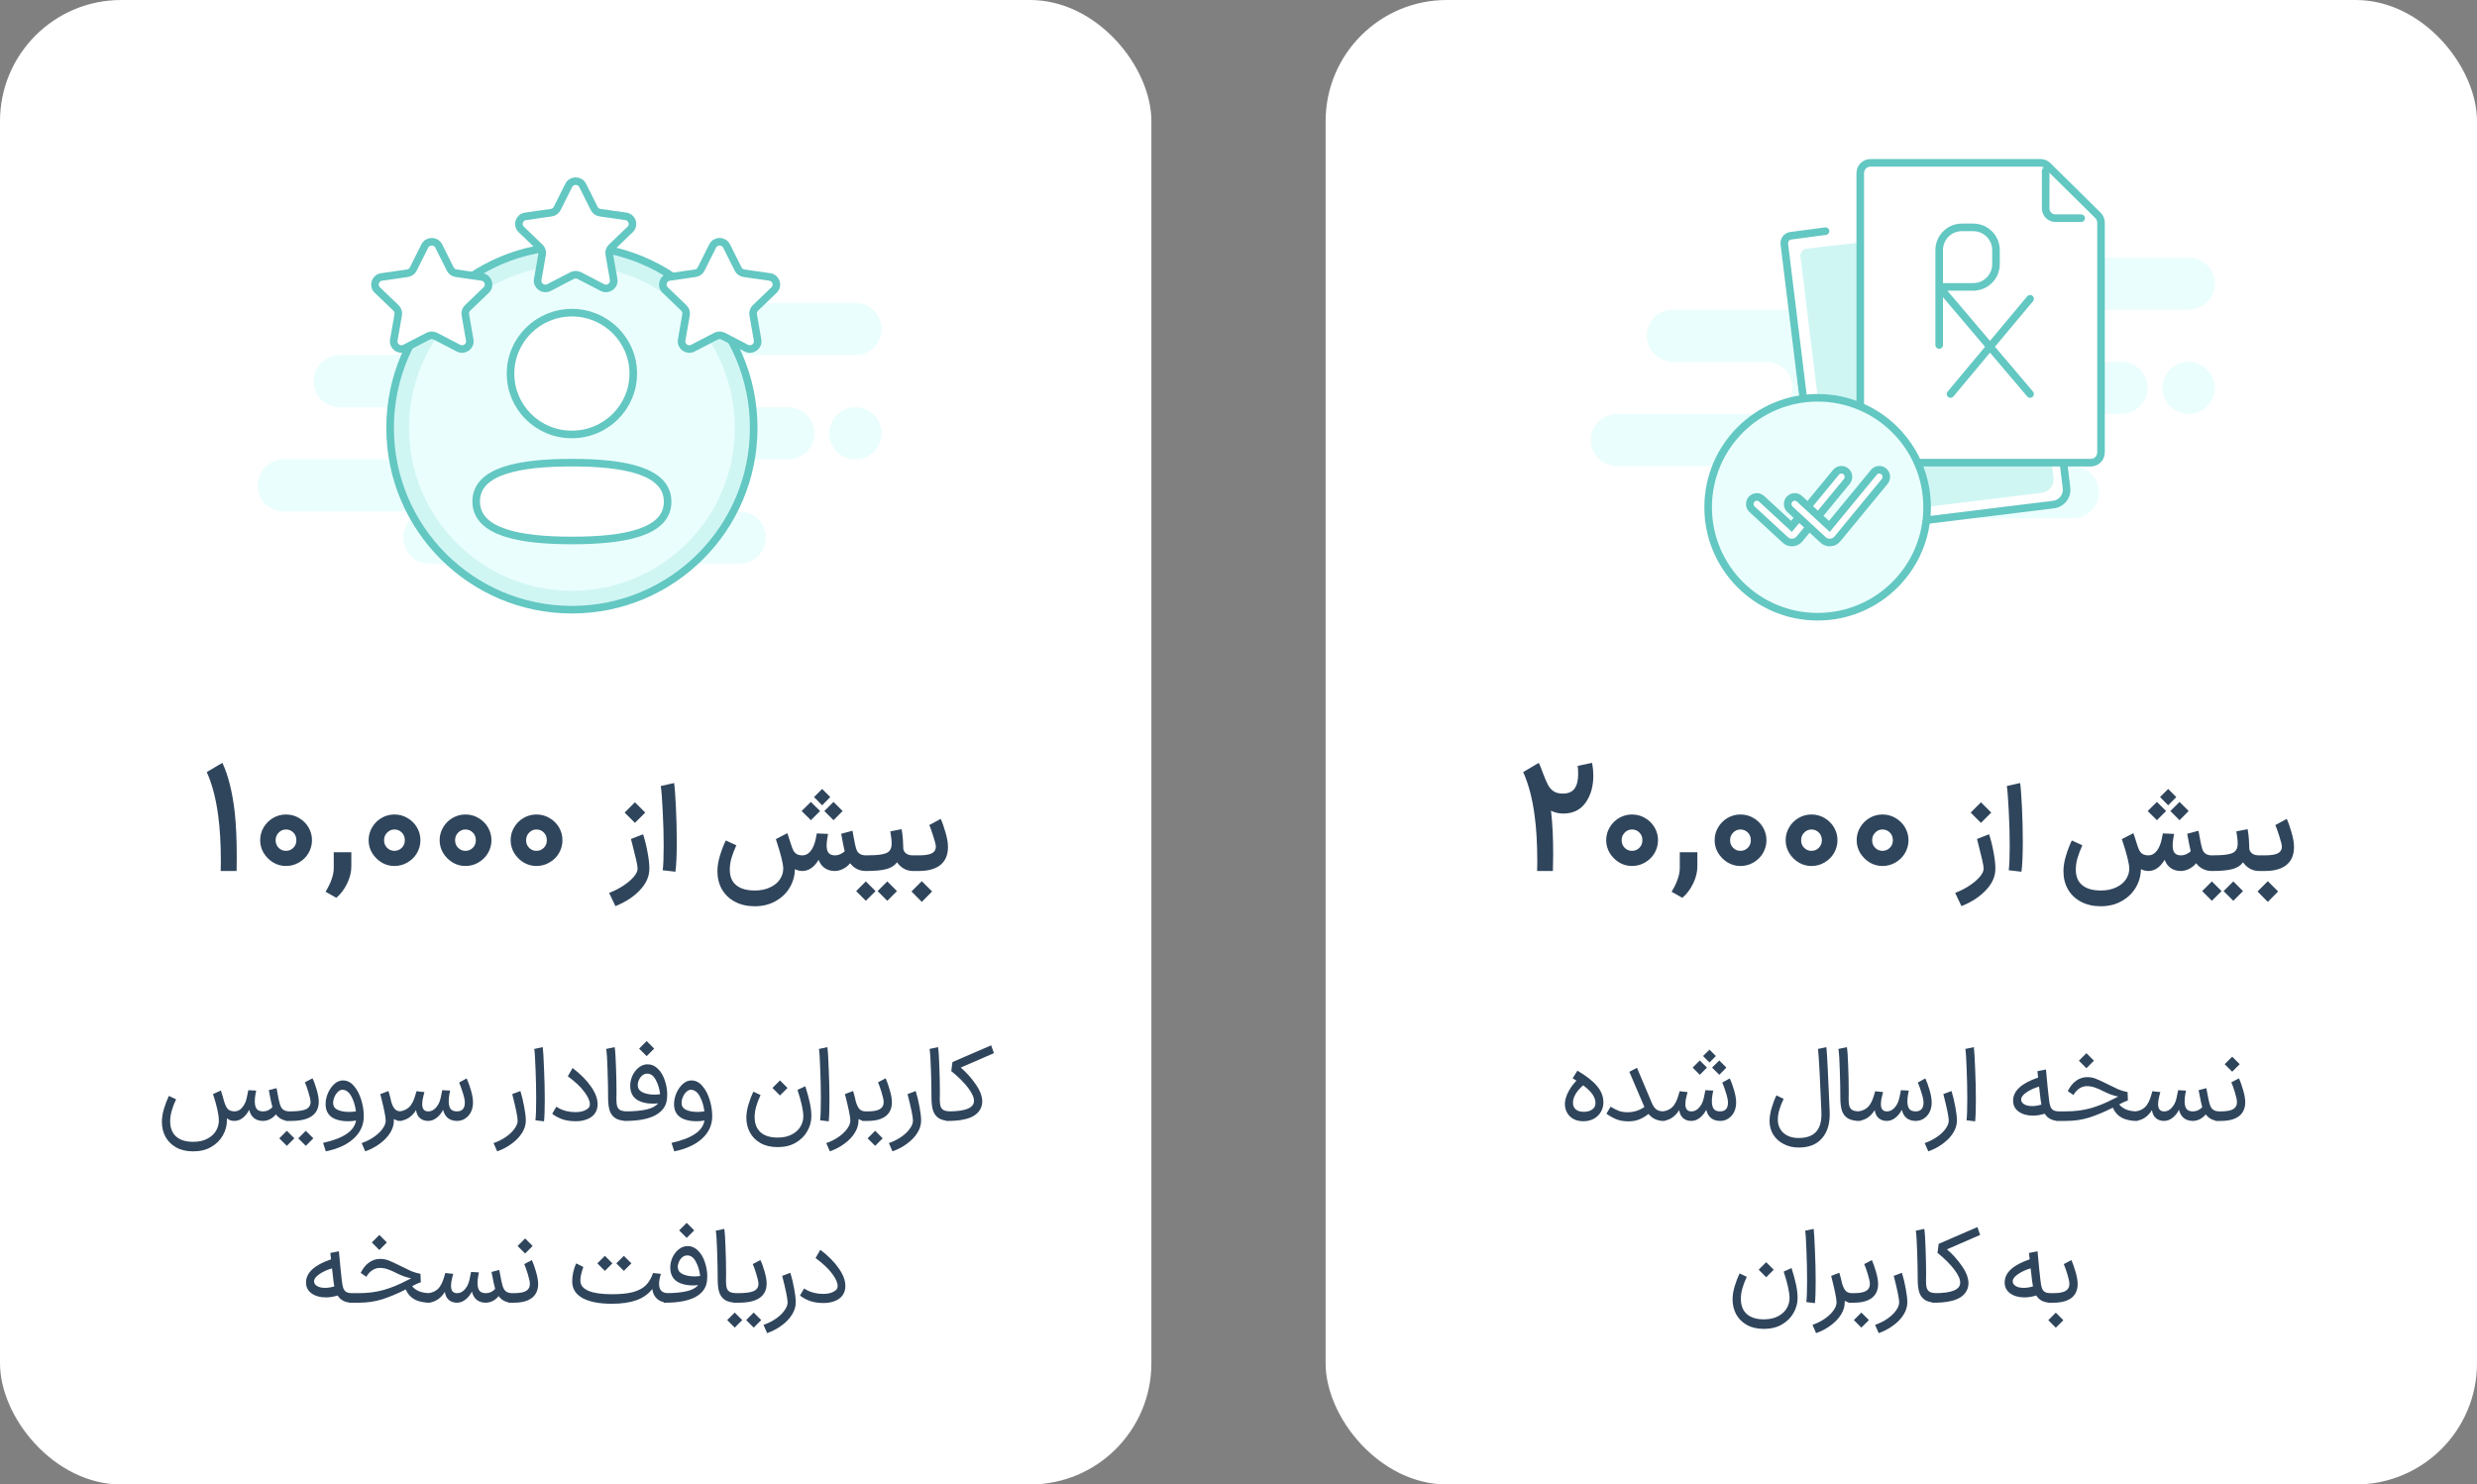 <svg xmlns="http://www.w3.org/2000/svg" width="327" height="196" viewBox="0 0 327 196" fill="none"><rect x="0" y="0" width="327" height="196" fill="#808080" stroke="none"/><rect width="152" height="196" rx="16" fill="white"></rect><path d="M29.135 115C29.149 114.72 29.155 114.293 29.155 113.72C29.155 111.387 29.035 109.353 28.795 107.62C28.502 105.407 28.002 103.513 27.295 101.94L29.355 100.72C30.129 102.347 30.675 104.54 30.995 107.3C31.169 108.953 31.255 110.9 31.255 113.14C31.255 113.98 31.249 114.6 31.235 115H29.135ZM37.746 114.34C37.146 114.34 36.586 114.187 36.066 113.88C35.546 113.56 35.126 113.14 34.806 112.62C34.499 112.1 34.346 111.54 34.346 110.94C34.346 110.327 34.499 109.76 34.806 109.24C35.113 108.72 35.526 108.307 36.046 108C36.579 107.693 37.146 107.54 37.746 107.54C38.373 107.54 38.946 107.693 39.466 108C39.999 108.307 40.419 108.72 40.726 109.24C41.033 109.76 41.186 110.327 41.186 110.94C41.186 111.54 41.033 112.107 40.726 112.64C40.419 113.16 39.999 113.573 39.466 113.88C38.946 114.187 38.373 114.34 37.746 114.34ZM36.386 110.94C36.386 111.34 36.519 111.673 36.786 111.94C37.053 112.207 37.373 112.34 37.746 112.34C38.133 112.34 38.459 112.207 38.726 111.94C38.993 111.673 39.126 111.34 39.126 110.94C39.126 110.527 38.993 110.187 38.726 109.92C38.459 109.653 38.133 109.52 37.746 109.52C37.373 109.52 37.053 109.66 36.786 109.94C36.519 110.207 36.386 110.54 36.386 110.94ZM42.981 117.74C43.354 117.127 43.621 116.573 43.781 116.08C43.954 115.6 44.048 115.133 44.061 114.68V112.52H46.381V114.4C46.381 115.147 46.194 115.9 45.821 116.66C45.448 117.433 44.974 118.06 44.401 118.54L42.981 117.74ZM52.062 114.34C51.462 114.34 50.903 114.187 50.383 113.88C49.862 113.56 49.443 113.14 49.123 112.62C48.816 112.1 48.663 111.54 48.663 110.94C48.663 110.327 48.816 109.76 49.123 109.24C49.429 108.72 49.843 108.307 50.362 108C50.896 107.693 51.462 107.54 52.062 107.54C52.689 107.54 53.263 107.693 53.782 108C54.316 108.307 54.736 108.72 55.042 109.24C55.349 109.76 55.502 110.327 55.502 110.94C55.502 111.54 55.349 112.107 55.042 112.64C54.736 113.16 54.316 113.573 53.782 113.88C53.263 114.187 52.689 114.34 52.062 114.34ZM50.703 110.94C50.703 111.34 50.836 111.673 51.102 111.94C51.369 112.207 51.689 112.34 52.062 112.34C52.449 112.34 52.776 112.207 53.042 111.94C53.309 111.673 53.443 111.34 53.443 110.94C53.443 110.527 53.309 110.187 53.042 109.92C52.776 109.653 52.449 109.52 52.062 109.52C51.689 109.52 51.369 109.66 51.102 109.94C50.836 110.207 50.703 110.54 50.703 110.94ZM61.438 114.34C60.837 114.34 60.278 114.187 59.758 113.88C59.237 113.56 58.818 113.14 58.498 112.62C58.191 112.1 58.038 111.54 58.038 110.94C58.038 110.327 58.191 109.76 58.498 109.24C58.804 108.72 59.218 108.307 59.737 108C60.271 107.693 60.837 107.54 61.438 107.54C62.064 107.54 62.638 107.693 63.157 108C63.691 108.307 64.111 108.72 64.418 109.24C64.724 109.76 64.877 110.327 64.877 110.94C64.877 111.54 64.724 112.107 64.418 112.64C64.111 113.16 63.691 113.573 63.157 113.88C62.638 114.187 62.064 114.34 61.438 114.34ZM60.078 110.94C60.078 111.34 60.211 111.673 60.477 111.94C60.744 112.207 61.064 112.34 61.438 112.34C61.824 112.34 62.151 112.207 62.417 111.94C62.684 111.673 62.818 111.34 62.818 110.94C62.818 110.527 62.684 110.187 62.417 109.92C62.151 109.653 61.824 109.52 61.438 109.52C61.064 109.52 60.744 109.66 60.477 109.94C60.211 110.207 60.078 110.54 60.078 110.94ZM70.812 114.34C70.213 114.34 69.653 114.187 69.132 113.88C68.612 113.56 68.192 113.14 67.873 112.62C67.566 112.1 67.412 111.54 67.412 110.94C67.412 110.327 67.566 109.76 67.873 109.24C68.179 108.72 68.593 108.307 69.112 108C69.646 107.693 70.213 107.54 70.812 107.54C71.439 107.54 72.013 107.693 72.532 108C73.066 108.307 73.486 108.72 73.793 109.24C74.099 109.76 74.252 110.327 74.252 110.94C74.252 111.54 74.099 112.107 73.793 112.64C73.486 113.16 73.066 113.573 72.532 113.88C72.013 114.187 71.439 114.34 70.812 114.34ZM69.453 110.94C69.453 111.34 69.586 111.673 69.853 111.94C70.119 112.207 70.439 112.34 70.812 112.34C71.199 112.34 71.526 112.207 71.793 111.94C72.059 111.673 72.192 111.34 72.192 110.94C72.192 110.527 72.059 110.187 71.793 109.92C71.526 109.653 71.199 109.52 70.812 109.52C70.439 109.52 70.119 109.66 69.853 109.94C69.586 110.207 69.453 110.54 69.453 110.94ZM80.414 117.896C81.107 117.629 81.742 117.304 82.318 116.92C82.894 116.536 83.347 116.147 83.678 115.752C84.009 115.357 84.174 115.005 84.174 114.696C84.174 114.461 84.11 114.072 83.982 113.528C83.854 112.973 83.683 112.28 83.47 111.448C83.385 111.149 83.326 110.925 83.294 110.776L84.894 110.152C85.139 110.899 85.337 111.693 85.486 112.536C85.646 113.368 85.726 114.088 85.726 114.696C85.726 115.709 85.31 116.653 84.478 117.528C83.657 118.403 82.579 119.107 81.246 119.64L80.414 117.896ZM83.374 106.376L83.822 105.928L84.734 106.84L85.182 107.288C84.734 107.747 84.281 108.2 83.822 108.648L82.462 107.288L83.374 106.376ZM87.487 114.904C87.573 114.264 87.615 113.181 87.615 111.656C87.615 110.195 87.573 108.664 87.487 107.064C87.412 105.464 87.327 104.371 87.231 103.784L88.991 103.384C89.076 103.96 89.156 105.027 89.231 106.584C89.306 108.131 89.343 109.645 89.343 111.128C89.343 112.888 89.284 114.211 89.167 115.096L87.487 114.904ZM114.311 115C113.447 115 112.753 114.659 112.231 113.976C111.975 114.285 111.671 114.531 111.319 114.712C110.977 114.893 110.615 114.989 110.231 115H110.199H110.183H110.151C109.649 114.989 109.217 114.856 108.855 114.6C108.503 114.344 108.241 113.987 108.071 113.528C107.473 114.509 106.753 115 105.911 115H105.895H105.847C105.516 114.979 105.212 114.899 104.935 114.76C104.924 115.624 104.7 116.429 104.263 117.176C103.825 117.923 103.207 118.52 102.407 118.968C101.607 119.427 100.684 119.656 99.639 119.656C98.647 119.656 97.777 119.459 97.031 119.064C96.284 118.669 95.708 118.12 95.303 117.416C94.908 116.723 94.711 115.928 94.711 115.032C94.711 114.381 94.823 113.693 95.047 112.968C95.271 112.232 95.527 111.565 95.815 110.968L97.207 111.608C96.929 112.216 96.716 112.776 96.567 113.288C96.417 113.789 96.343 114.296 96.343 114.808C96.343 115.725 96.625 116.413 97.191 116.872C97.756 117.341 98.572 117.576 99.639 117.576C100.428 117.576 101.105 117.437 101.671 117.16C102.247 116.893 102.679 116.536 102.967 116.088C103.255 115.651 103.399 115.187 103.399 114.696C103.399 114.045 103.073 112.744 102.423 110.792L103.943 110.008C104.081 110.392 104.231 110.851 104.391 111.384C104.508 111.768 104.62 112.067 104.727 112.28C104.844 112.493 104.999 112.659 105.191 112.776C105.383 112.883 105.639 112.936 105.959 112.936C106.481 112.925 106.919 112.605 107.271 111.976C107.463 111.603 107.601 111.203 107.687 110.776C107.772 110.339 107.82 110.093 107.831 110.04L109.319 110.104C109.308 110.179 109.271 110.392 109.207 110.744C109.153 111.085 109.127 111.389 109.127 111.656C109.127 112.509 109.484 112.936 110.199 112.936C110.455 112.936 110.7 112.883 110.935 112.776C111.18 112.669 111.372 112.536 111.511 112.376C111.425 112.077 111.271 111.315 111.047 110.088L112.535 109.688C112.663 110.381 112.764 110.915 112.839 111.288C112.913 111.651 112.983 111.928 113.047 112.12C113.228 112.664 113.649 112.936 114.311 112.936H114.391L114.503 113.96L114.391 115H114.311ZM107.047 105.88L108.263 107.08L107.847 107.496C107.847 107.496 107.58 107.763 107.047 108.296C106.855 108.083 106.652 107.88 106.439 107.688L105.831 107.08L107.047 105.88ZM108.183 104.52L108.535 104.168L109.607 105.24C109.361 105.475 109.004 105.837 108.535 106.328L107.463 105.24L108.183 104.52ZM110.039 105.88L111.239 107.08L110.039 108.296L109.623 107.88C109.623 107.88 109.356 107.613 108.823 107.08L110.039 105.88ZM114.225 112.936H114.353C115.185 112.936 115.83 112.899 116.289 112.824C116.747 112.749 117.073 112.637 117.265 112.488C117.467 112.328 117.601 112.115 117.665 111.848C117.697 111.699 117.713 111.539 117.713 111.368C117.713 111.101 117.686 110.792 117.633 110.44C117.579 110.077 117.547 109.853 117.537 109.768L119.025 109.48C119.11 109.939 119.169 110.419 119.201 110.92C119.233 111.411 119.249 111.8 119.249 112.088C119.291 112.333 119.419 112.536 119.633 112.696C119.846 112.856 120.145 112.936 120.529 112.936H120.625L120.737 113.96L120.625 115H120.529C120.091 115 119.691 114.899 119.329 114.696C118.966 114.483 118.662 114.2 118.417 113.848C118.129 114.264 117.67 114.563 117.041 114.744C116.422 114.915 115.526 115 114.353 115H114.225V112.936ZM113.025 117.656C113.025 117.656 113.307 117.373 113.873 116.808L114.305 116.376L114.737 116.808C115.302 117.373 115.585 117.656 115.585 117.656L114.305 118.936L113.025 117.656ZM115.857 117.656C115.857 117.656 116.139 117.373 116.705 116.808L117.137 116.376L117.569 116.808C118.134 117.373 118.417 117.656 118.417 117.656L117.137 118.936L115.857 117.656ZM120.459 112.936H121.307C122.096 112.936 122.667 112.845 123.019 112.664C123.371 112.472 123.547 112.184 123.547 111.8C123.547 111.555 123.43 111.08 123.195 110.376C122.971 109.672 122.8 109.192 122.683 108.936L124.187 108.12C124.39 108.547 124.598 109.133 124.811 109.88C125.035 110.627 125.147 111.277 125.147 111.832C125.147 112.867 124.816 113.656 124.155 114.2C123.494 114.733 122.544 115 121.307 115H120.459V112.936ZM121.691 116.344L122.603 117.256L123.051 117.704L121.691 119.08L120.331 117.704L121.691 116.344Z" fill="#2F455C"></path><path d="M38.214 148C37.85 148 37.514 147.93 37.206 147.79C36.898 147.641 36.637 147.421 36.422 147.132C36.217 147.393 35.965 147.603 35.666 147.762C35.377 147.911 35.069 147.991 34.742 148H34.686C34.21 147.991 33.818 147.86 33.51 147.608C33.211 147.356 33.006 146.997 32.894 146.53C32.679 146.969 32.399 147.323 32.054 147.594C31.709 147.865 31.335 148 30.934 148H30.906C30.551 148 30.234 147.883 29.954 147.65V147.958C29.954 148.63 29.777 149.279 29.422 149.904C29.077 150.529 28.568 151.038 27.896 151.43C27.224 151.822 26.426 152.018 25.502 152.018C24.615 152.018 23.859 151.841 23.234 151.486C22.618 151.131 22.151 150.66 21.834 150.072C21.526 149.484 21.372 148.84 21.372 148.14C21.372 147.58 21.465 146.992 21.652 146.376C21.839 145.76 22.053 145.2 22.296 144.696L23.248 145.144C22.725 146.245 22.464 147.207 22.464 148.028C22.464 148.915 22.725 149.591 23.248 150.058C23.771 150.525 24.522 150.758 25.502 150.758C26.258 150.758 26.888 150.618 27.392 150.338C27.905 150.067 28.283 149.717 28.526 149.288C28.769 148.868 28.89 148.425 28.89 147.958C28.89 147.183 28.633 146.017 28.12 144.458L29.156 143.982C29.287 144.365 29.417 144.799 29.548 145.284C29.688 145.788 29.851 146.157 30.038 146.39C30.234 146.614 30.542 146.731 30.962 146.74C31.242 146.731 31.489 146.647 31.704 146.488C31.919 146.32 32.115 146.077 32.292 145.76C32.413 145.536 32.507 145.27 32.572 144.962C32.647 144.654 32.717 144.313 32.782 143.94L33.818 143.996C33.809 144.033 33.776 144.206 33.72 144.514C33.664 144.822 33.636 145.121 33.636 145.41C33.636 145.858 33.72 146.194 33.888 146.418C34.065 146.633 34.341 146.74 34.714 146.74C34.966 146.74 35.204 146.689 35.428 146.586C35.652 146.474 35.829 146.334 35.96 146.166C35.867 145.877 35.708 145.135 35.484 143.94L36.506 143.674C36.711 144.831 36.87 145.569 36.982 145.886C37.075 146.175 37.22 146.39 37.416 146.53C37.621 146.67 37.887 146.74 38.214 146.74H38.284L38.354 147.37L38.284 148H38.214ZM37.712 146.74H38.272C39.271 146.74 39.975 146.647 40.386 146.46C40.797 146.264 41.002 145.947 41.002 145.508C40.993 145.219 40.895 144.78 40.708 144.192C40.531 143.595 40.377 143.165 40.246 142.904L41.254 142.372C41.441 142.736 41.623 143.231 41.8 143.856C41.987 144.472 42.08 145.009 42.08 145.466C42.08 146.297 41.777 146.927 41.17 147.356C40.563 147.785 39.649 148 38.426 148H37.712V146.74ZM37.866 149.302L38.86 150.296L37.866 151.29L36.872 150.296L37.866 149.302ZM40.372 149.302L41.366 150.296L40.372 151.29L39.378 150.296L40.372 149.302ZM42.649 150.898C44.002 150.599 45.034 150.207 45.743 149.722C46.462 149.246 46.882 148.653 47.003 147.944C46.704 148.009 46.345 148.042 45.925 148.042C45.318 148.042 44.768 147.949 44.273 147.762C43.778 147.566 43.424 147.258 43.209 146.838C43.06 146.539 42.985 146.189 42.985 145.788C42.985 145.303 43.088 144.817 43.293 144.332C43.508 143.847 43.788 143.445 44.133 143.128C44.488 142.811 44.866 142.652 45.267 142.652C45.818 142.652 46.303 142.895 46.723 143.38C47.143 143.865 47.465 144.477 47.689 145.214C47.913 145.942 48.025 146.661 48.025 147.37C48.025 148.527 47.582 149.512 46.695 150.324C45.818 151.136 44.59 151.701 43.013 152.018L42.649 150.898ZM44.105 146.138C44.245 146.362 44.492 146.53 44.847 146.642C45.211 146.754 45.626 146.81 46.093 146.81C46.364 146.81 46.662 146.787 46.989 146.74C46.896 145.984 46.695 145.326 46.387 144.766C46.088 144.206 45.706 143.912 45.239 143.884C45.034 143.875 44.833 143.959 44.637 144.136C44.441 144.313 44.282 144.542 44.161 144.822C44.04 145.102 43.979 145.368 43.979 145.62C43.979 145.825 44.021 145.998 44.105 146.138ZM52.937 148C52.582 148 52.269 147.916 51.999 147.748V147.958C51.999 148.509 51.835 149.045 51.509 149.568C51.182 150.1 50.729 150.576 50.151 150.996C49.581 151.425 48.937 151.766 48.219 152.018L47.743 150.926C48.34 150.721 48.881 150.45 49.367 150.114C49.852 149.778 50.23 149.419 50.501 149.036C50.781 148.653 50.921 148.294 50.921 147.958C50.921 147.482 50.683 146.315 50.207 144.458L51.285 144.052C51.434 144.537 51.555 145.009 51.649 145.466C51.789 145.933 51.957 146.264 52.153 146.46C52.349 146.647 52.61 146.74 52.937 146.74H53.035L53.105 147.37L53.035 148H52.937ZM60.287 148C59.811 147.991 59.419 147.86 59.111 147.608C58.813 147.356 58.607 146.997 58.495 146.53C58.281 146.959 58.001 147.309 57.655 147.58C57.319 147.851 56.951 147.991 56.549 148H56.507C56.078 148 55.719 147.874 55.429 147.622C55.149 147.361 54.981 147.011 54.925 146.572C54.636 147.039 54.291 147.393 53.889 147.636C53.488 147.879 53.045 148 52.559 148H52.503L52.433 147.37L52.503 146.74H52.573C52.919 146.74 53.245 146.661 53.553 146.502C53.861 146.343 54.099 146.133 54.267 145.872C54.445 145.62 54.58 145.354 54.673 145.074C54.776 144.794 54.879 144.463 54.981 144.08L56.031 144.192C56.013 144.248 55.975 144.388 55.919 144.612C55.863 144.836 55.817 145.046 55.779 145.242C55.751 145.438 55.737 145.615 55.737 145.774C55.737 146.418 55.999 146.74 56.521 146.74H56.549C57.072 146.74 57.52 146.413 57.893 145.76C58.015 145.536 58.108 145.27 58.173 144.962C58.248 144.654 58.318 144.313 58.383 143.94L59.419 143.996C59.41 144.033 59.377 144.206 59.321 144.514C59.265 144.822 59.237 145.121 59.237 145.41C59.237 145.858 59.321 146.194 59.489 146.418C59.667 146.633 59.942 146.74 60.315 146.74C61.015 146.74 61.365 146.353 61.365 145.578C61.365 145.261 61.272 144.817 61.085 144.248C60.908 143.669 60.749 143.231 60.609 142.932L61.603 142.386C61.79 142.778 61.977 143.291 62.163 143.926C62.35 144.551 62.443 145.102 62.443 145.578C62.443 146.026 62.355 146.437 62.177 146.81C62 147.174 61.748 147.463 61.421 147.678C61.104 147.893 60.745 148 60.343 148H60.315H60.287ZM65.159 150.926C65.756 150.721 66.297 150.45 66.782 150.114C67.268 149.778 67.646 149.419 67.916 149.036C68.197 148.653 68.337 148.294 68.337 147.958C68.337 147.482 68.099 146.315 67.623 144.458L68.701 144.052C68.906 144.715 69.074 145.415 69.204 146.152C69.344 146.889 69.415 147.491 69.415 147.958C69.415 148.509 69.251 149.045 68.924 149.568C68.598 150.1 68.145 150.576 67.567 150.996C66.997 151.425 66.353 151.766 65.635 152.018L65.159 150.926ZM70.685 147.916C70.75 147.356 70.783 146.409 70.783 145.074C70.783 143.805 70.755 142.493 70.699 141.14C70.652 139.777 70.596 138.895 70.531 138.494L71.651 138.256C71.707 138.685 71.763 139.623 71.819 141.07C71.884 142.507 71.917 143.875 71.917 145.172C71.917 146.479 71.884 147.44 71.819 148.056L70.685 147.916ZM76.037 148.042C75.299 148.042 74.669 147.944 74.147 147.748C73.624 147.543 73.209 147.309 72.901 147.048L73.447 146.124C73.484 146.143 73.619 146.222 73.853 146.362C74.095 146.493 74.399 146.605 74.763 146.698C75.136 146.791 75.528 146.838 75.939 146.838C76.443 146.838 76.853 146.768 77.171 146.628C77.497 146.479 77.707 146.315 77.801 146.138C77.847 146.026 77.871 145.909 77.871 145.788C77.871 145.349 77.628 144.808 77.143 144.164C76.667 143.511 75.939 142.825 74.959 142.106L75.589 141.014C76.625 141.798 77.432 142.61 78.011 143.45C78.599 144.281 78.893 145.06 78.893 145.788C78.893 146.124 78.832 146.427 78.711 146.698C78.524 147.127 78.188 147.459 77.703 147.692C77.217 147.925 76.662 148.042 76.037 148.042ZM82.855 148C82.192 148 81.674 147.893 81.301 147.678C80.928 147.454 80.662 147.123 80.503 146.684C80.354 146.245 80.279 145.667 80.279 144.948C80.279 143.884 80.256 142.68 80.209 141.336C80.172 139.983 80.111 139.035 80.027 138.494L81.147 138.256C81.222 138.732 81.278 139.567 81.315 140.762C81.362 141.947 81.385 143.025 81.385 143.996V144.584L81.371 145.074C81.371 145.513 81.408 145.849 81.483 146.082C81.558 146.306 81.698 146.474 81.903 146.586C82.118 146.689 82.435 146.74 82.855 146.74H82.925L82.995 147.37L82.925 148H82.855ZM82.357 146.74H82.525C83.701 146.74 84.644 146.656 85.353 146.488C86.072 146.32 86.581 146.049 86.879 145.676C86.646 145.704 86.413 145.718 86.179 145.718C85.554 145.718 84.999 145.62 84.513 145.424C84.028 145.228 83.678 144.929 83.463 144.528C83.286 144.183 83.197 143.795 83.197 143.366C83.197 142.909 83.295 142.461 83.491 142.022C83.697 141.583 83.977 141.224 84.331 140.944C84.686 140.664 85.073 140.524 85.493 140.524C86.007 140.524 86.459 140.72 86.851 141.112C87.253 141.504 87.556 142.013 87.761 142.638C87.976 143.254 88.083 143.884 88.083 144.528C88.083 144.649 88.074 144.822 88.055 145.046C87.971 145.998 87.463 146.731 86.529 147.244C85.596 147.748 84.261 148 82.525 148H82.357V146.74ZM84.317 143.786C84.457 144.019 84.719 144.201 85.101 144.332C85.484 144.463 85.918 144.528 86.403 144.528C86.683 144.528 86.931 144.509 87.145 144.472C87.061 143.753 86.87 143.123 86.571 142.582C86.282 142.031 85.904 141.756 85.437 141.756C85.213 141.756 85.003 141.831 84.807 141.98C84.621 142.129 84.471 142.325 84.359 142.568C84.247 142.801 84.191 143.035 84.191 143.268C84.191 143.455 84.233 143.627 84.317 143.786ZM85.367 137.458L86.361 138.452L85.367 139.446L84.373 138.452L85.367 137.458ZM88.648 150.898C90.002 150.599 91.033 150.207 91.742 149.722C92.461 149.246 92.881 148.653 93.002 147.944C92.704 148.009 92.344 148.042 91.924 148.042C91.318 148.042 90.767 147.949 90.272 147.762C89.778 147.566 89.423 147.258 89.208 146.838C89.059 146.539 88.984 146.189 88.984 145.788C88.984 145.303 89.087 144.817 89.292 144.332C89.507 143.847 89.787 143.445 90.132 143.128C90.487 142.811 90.865 142.652 91.266 142.652C91.817 142.652 92.302 142.895 92.722 143.38C93.142 143.865 93.464 144.477 93.688 145.214C93.912 145.942 94.024 146.661 94.024 147.37C94.024 148.527 93.581 149.512 92.694 150.324C91.817 151.136 90.59 151.701 89.012 152.018L88.648 150.898ZM90.104 146.138C90.244 146.362 90.492 146.53 90.846 146.642C91.21 146.754 91.626 146.81 92.092 146.81C92.363 146.81 92.662 146.787 92.988 146.74C92.895 145.984 92.694 145.326 92.386 144.766C92.088 144.206 91.705 143.912 91.238 143.884C91.033 143.875 90.832 143.959 90.636 144.136C90.44 144.313 90.282 144.542 90.16 144.822C90.039 145.102 89.978 145.368 89.978 145.62C89.978 145.825 90.02 145.998 90.104 146.138ZM100.407 144.584C99.884 145.685 99.623 146.647 99.623 147.468C99.623 148.355 99.884 149.031 100.407 149.498C100.93 149.965 101.681 150.198 102.661 150.198C103.417 150.198 104.047 150.058 104.551 149.778C105.064 149.507 105.442 149.157 105.685 148.728C105.928 148.308 106.049 147.865 106.049 147.398C106.049 146.623 105.792 145.457 105.279 143.898L106.315 143.422C106.586 144.281 106.786 145.023 106.917 145.648C107.048 146.264 107.113 146.847 107.113 147.398C107.113 148.07 106.936 148.719 106.581 149.344C106.236 149.969 105.727 150.478 105.055 150.87C104.383 151.262 103.585 151.458 102.661 151.458C101.774 151.458 101.018 151.281 100.393 150.926C99.777 150.571 99.31 150.1 98.993 149.512C98.685 148.924 98.531 148.28 98.531 147.58C98.531 147.02 98.624 146.432 98.811 145.816C98.998 145.2 99.212 144.64 99.455 144.136L100.407 144.584ZM102.969 142.652L103.963 143.646L102.969 144.64L101.975 143.646L102.969 142.652ZM108.268 147.916C108.334 147.356 108.366 146.409 108.366 145.074C108.366 143.805 108.338 142.493 108.282 141.14C108.236 139.777 108.18 138.895 108.114 138.494L109.234 138.256C109.29 138.685 109.346 139.623 109.402 141.07C109.468 142.507 109.5 143.875 109.5 145.172C109.5 146.479 109.468 147.44 109.402 148.056L108.268 147.916ZM114.274 148C113.919 148 113.606 147.916 113.336 147.748V147.958C113.336 148.509 113.172 149.045 112.846 149.568C112.519 150.1 112.066 150.576 111.488 150.996C110.918 151.425 110.274 151.766 109.556 152.018L109.08 150.926C109.677 150.721 110.218 150.45 110.704 150.114C111.189 149.778 111.567 149.419 111.838 149.036C112.118 148.653 112.258 148.294 112.258 147.958C112.258 147.482 112.02 146.315 111.544 144.458L112.622 144.052C112.771 144.537 112.892 145.009 112.986 145.466C113.126 145.933 113.294 146.264 113.49 146.46C113.686 146.647 113.947 146.74 114.274 146.74H114.372L114.442 147.37L114.372 148H114.274ZM113.812 146.74H114.54C115.287 146.74 115.824 146.642 116.15 146.446C116.486 146.25 116.654 145.947 116.654 145.536C116.654 145.247 116.561 144.803 116.374 144.206C116.188 143.609 116.034 143.175 115.912 142.904L116.92 142.372C117.098 142.764 117.28 143.282 117.466 143.926C117.653 144.561 117.746 145.102 117.746 145.55C117.737 146.353 117.457 146.964 116.906 147.384C116.356 147.795 115.567 148 114.54 148H113.812V146.74ZM115.534 149.302L116.528 150.296L115.534 151.29L114.54 150.296L115.534 149.302ZM117.345 150.926C117.942 150.721 118.484 150.45 118.969 150.114C119.454 149.778 119.832 149.419 120.103 149.036C120.383 148.653 120.523 148.294 120.523 147.958C120.523 147.482 120.285 146.315 119.809 144.458L120.887 144.052C121.092 144.715 121.26 145.415 121.391 146.152C121.531 146.889 121.601 147.491 121.601 147.958C121.601 148.509 121.438 149.045 121.111 149.568C120.784 150.1 120.332 150.576 119.753 150.996C119.184 151.425 118.54 151.766 117.821 152.018L117.345 150.926ZM125.546 148C124.883 148 124.365 147.893 123.992 147.678C123.618 147.454 123.352 147.123 123.194 146.684C123.044 146.245 122.97 145.667 122.97 144.948C122.97 143.884 122.946 142.68 122.9 141.336C122.862 139.983 122.802 139.035 122.718 138.494L123.838 138.256C123.912 138.732 123.968 139.567 124.006 140.762C124.052 141.947 124.076 143.025 124.076 143.996V144.584L124.062 145.074C124.062 145.513 124.099 145.849 124.174 146.082C124.248 146.306 124.388 146.474 124.594 146.586C124.808 146.689 125.126 146.74 125.546 146.74H125.616L125.686 147.37L125.616 148H125.546ZM124.884 146.74H125.234C127.465 146.74 128.58 146.278 128.58 145.354C128.58 144.878 128.314 144.295 127.782 143.604C127.26 142.913 126.527 142.185 125.584 141.42L125.738 140.23L130.848 138.018L131.212 139.054L126.83 140.958C127.577 141.593 128.235 142.325 128.804 143.156C129.383 143.977 129.672 144.743 129.672 145.452C129.672 145.695 129.63 145.928 129.546 146.152C129.322 146.777 128.842 147.244 128.104 147.552C127.367 147.851 126.41 148 125.234 148H124.884V146.74ZM46.49 172C45.603 172 44.964 171.683 44.572 171.048C44.03 171.216 43.512 171.3 43.018 171.3C42.252 171.3 41.622 171.123 41.128 170.768C40.642 170.413 40.4 169.933 40.4 169.326C40.4 168.038 41.501 167.021 43.704 166.274C43.676 166.087 43.643 165.807 43.606 165.434L44.74 165.21C44.908 167.077 45.034 168.337 45.118 168.99C45.164 169.466 45.23 169.825 45.314 170.068C45.407 170.311 45.542 170.483 45.72 170.586C45.897 170.689 46.154 170.74 46.49 170.74H46.686L46.756 171.37L46.686 172H46.49ZM41.464 169.102C41.436 169.373 41.552 169.597 41.814 169.774C42.084 169.951 42.448 170.04 42.906 170.04C43.307 170.04 43.718 169.975 44.138 169.844C44.1 169.695 44.063 169.466 44.026 169.158L43.83 167.464C43.176 167.66 42.626 167.912 42.178 168.22C41.73 168.528 41.492 168.822 41.464 169.102ZM56.701 172C55.889 171.991 55.222 171.841 54.699 171.552C54.186 171.263 53.808 170.829 53.565 170.25C52.455 170.81 51.419 171.244 50.457 171.552C49.505 171.851 48.478 172 47.377 172H46.089V170.74H47.377C48.544 170.74 49.631 170.6 50.639 170.32C51.657 170.031 52.674 169.615 53.691 169.074C53.887 168.962 54.083 168.864 54.279 168.78C53.7 168.677 53.075 168.458 52.403 168.122C51.955 167.889 51.554 167.711 51.199 167.59C50.844 167.469 50.495 167.408 50.149 167.408C49.757 167.408 49.403 167.525 49.085 167.758C48.768 167.991 48.53 168.267 48.371 168.584L47.615 168.066C47.914 167.459 48.282 167.002 48.721 166.694C49.16 166.377 49.65 166.218 50.191 166.218C50.583 166.218 50.947 166.283 51.283 166.414C51.629 166.545 52.137 166.778 52.809 167.114C53.434 167.431 53.925 167.669 54.279 167.828C54.643 167.977 55.054 168.099 55.511 168.192L55.553 169.298C55.301 169.373 54.919 169.545 54.405 169.816C54.62 170.096 54.923 170.32 55.315 170.488C55.707 170.647 56.169 170.731 56.701 170.74H56.841L56.911 171.37L56.841 172H56.701ZM50.079 163.054L51.073 164.048L50.079 165.042L49.085 164.048L50.079 163.054ZM67.619 172C67.255 172 66.919 171.93 66.611 171.79C66.303 171.641 66.041 171.421 65.827 171.132C65.621 171.393 65.37 171.603 65.071 171.762C64.781 171.911 64.474 171.991 64.147 172H64.119H64.091C63.615 171.991 63.223 171.86 62.915 171.608C62.616 171.356 62.411 170.997 62.299 170.53C62.084 170.959 61.804 171.309 61.459 171.58C61.123 171.851 60.754 171.991 60.353 172H60.311C59.882 172 59.522 171.874 59.233 171.622C58.953 171.361 58.785 171.011 58.729 170.572C58.44 171.039 58.094 171.393 57.693 171.636C57.291 171.879 56.848 172 56.363 172H56.307L56.237 171.37L56.307 170.74H56.377C56.722 170.74 57.049 170.661 57.357 170.502C57.665 170.343 57.903 170.133 58.071 169.872C58.248 169.62 58.383 169.354 58.477 169.074C58.58 168.794 58.682 168.463 58.785 168.08L59.835 168.192C59.816 168.248 59.779 168.388 59.723 168.612C59.667 168.836 59.62 169.046 59.583 169.242C59.555 169.438 59.541 169.615 59.541 169.774C59.541 170.418 59.802 170.74 60.325 170.74H60.353C60.876 170.74 61.324 170.413 61.697 169.76C61.818 169.536 61.911 169.27 61.977 168.962C62.051 168.654 62.121 168.313 62.187 167.94L63.223 167.996C63.214 168.033 63.181 168.206 63.125 168.514C63.069 168.822 63.041 169.121 63.041 169.41C63.041 169.858 63.125 170.194 63.293 170.418C63.47 170.633 63.745 170.74 64.119 170.74C64.371 170.74 64.609 170.689 64.833 170.586C65.057 170.474 65.234 170.334 65.365 170.166C65.272 169.877 65.113 169.135 64.889 167.94L65.911 167.674C66.116 168.831 66.275 169.569 66.387 169.886C66.48 170.175 66.625 170.39 66.821 170.53C67.026 170.67 67.292 170.74 67.619 170.74H67.689L67.759 171.37L67.689 172H67.619ZM67.111 170.74H67.839C68.585 170.74 69.122 170.642 69.449 170.446C69.785 170.25 69.953 169.947 69.953 169.536C69.953 169.247 69.859 168.803 69.673 168.206C69.486 167.609 69.332 167.175 69.211 166.904L70.219 166.372C70.396 166.764 70.578 167.282 70.765 167.926C70.951 168.561 71.045 169.102 71.045 169.55C71.035 170.353 70.755 170.964 70.205 171.384C69.654 171.795 68.865 172 67.839 172H67.111V170.74ZM69.323 163.516L70.317 164.51L69.323 165.504L68.329 164.51L69.323 163.516ZM80.777 172.14C79.181 172.14 77.931 171.911 77.025 171.454C76.129 170.997 75.639 170.339 75.555 169.48C75.546 169.405 75.541 169.298 75.541 169.158C75.541 168.766 75.588 168.36 75.681 167.94C75.784 167.511 75.91 167.133 76.059 166.806L77.011 167.282C76.75 168.01 76.619 168.584 76.619 169.004C76.619 169.135 76.624 169.233 76.633 169.298C76.708 169.802 77.091 170.194 77.781 170.474C78.481 170.745 79.489 170.88 80.805 170.88C81.935 170.88 82.854 170.787 83.563 170.6C84.282 170.404 84.847 170.105 85.257 169.704C85.668 169.293 85.985 168.752 86.209 168.08L87.245 168.192C87.087 168.715 87.007 169.153 87.007 169.508C87.007 170.329 87.409 170.74 88.211 170.74L88.281 171.37L88.211 172C87.642 172 87.166 171.841 86.783 171.524C86.401 171.197 86.177 170.754 86.111 170.194C85.579 170.875 84.875 171.37 83.997 171.678C83.12 171.986 82.047 172.14 80.777 172.14ZM79.853 165.812L80.847 166.806L79.853 167.8L78.859 166.806L79.853 165.812ZM82.359 165.812L83.353 166.806L82.359 167.8L81.365 166.806L82.359 165.812ZM87.644 170.74H87.811C88.987 170.74 89.93 170.656 90.639 170.488C91.358 170.32 91.867 170.049 92.165 169.676C91.932 169.704 91.699 169.718 91.466 169.718C90.84 169.718 90.285 169.62 89.799 169.424C89.314 169.228 88.964 168.929 88.749 168.528C88.572 168.183 88.484 167.795 88.484 167.366C88.484 166.909 88.582 166.461 88.778 166.022C88.983 165.583 89.263 165.224 89.618 164.944C89.972 164.664 90.359 164.524 90.779 164.524C91.293 164.524 91.746 164.72 92.138 165.112C92.539 165.504 92.842 166.013 93.047 166.638C93.262 167.254 93.37 167.884 93.37 168.528C93.37 168.649 93.36 168.822 93.341 169.046C93.257 169.998 92.749 170.731 91.816 171.244C90.882 171.748 89.547 172 87.811 172H87.644V170.74ZM89.603 167.786C89.743 168.019 90.005 168.201 90.388 168.332C90.77 168.463 91.204 168.528 91.689 168.528C91.969 168.528 92.217 168.509 92.431 168.472C92.347 167.753 92.156 167.123 91.858 166.582C91.568 166.031 91.19 165.756 90.724 165.756C90.499 165.756 90.29 165.831 90.094 165.98C89.907 166.129 89.757 166.325 89.645 166.568C89.534 166.801 89.478 167.035 89.478 167.268C89.478 167.455 89.519 167.627 89.603 167.786ZM90.653 161.458L91.647 162.452L90.653 163.446L89.659 162.452L90.653 161.458ZM97.323 172C96.66 172 96.142 171.893 95.769 171.678C95.395 171.454 95.129 171.123 94.971 170.684C94.821 170.245 94.746 169.667 94.746 168.948C94.746 167.884 94.723 166.68 94.677 165.336C94.639 163.983 94.579 163.035 94.495 162.494L95.615 162.256C95.689 162.732 95.745 163.567 95.782 164.762C95.829 165.947 95.853 167.025 95.853 167.996V168.584L95.838 169.074C95.838 169.513 95.876 169.849 95.951 170.082C96.025 170.306 96.165 170.474 96.371 170.586C96.585 170.689 96.903 170.74 97.323 170.74H97.392L97.463 171.37L97.392 172H97.323ZM96.839 170.74H97.399C98.398 170.74 99.102 170.647 99.513 170.46C99.924 170.264 100.129 169.947 100.129 169.508C100.12 169.219 100.022 168.78 99.835 168.192C99.658 167.595 99.504 167.165 99.373 166.904L100.381 166.372C100.568 166.736 100.75 167.231 100.927 167.856C101.114 168.472 101.207 169.009 101.207 169.466C101.207 170.297 100.904 170.927 100.297 171.356C99.69 171.785 98.776 172 97.553 172H96.839V170.74ZM96.993 173.302L97.987 174.296L96.993 175.29L95.999 174.296L96.993 173.302ZM99.499 173.302L100.493 174.296L99.499 175.29L98.505 174.296L99.499 173.302ZM100.796 174.926C101.393 174.721 101.934 174.45 102.42 174.114C102.905 173.778 103.283 173.419 103.554 173.036C103.834 172.653 103.974 172.294 103.974 171.958C103.974 171.482 103.736 170.315 103.26 168.458L104.338 168.052C104.543 168.715 104.711 169.415 104.842 170.152C104.982 170.889 105.052 171.491 105.052 171.958C105.052 172.509 104.888 173.045 104.562 173.568C104.235 174.1 103.782 174.576 103.204 174.996C102.634 175.425 101.99 175.766 101.272 176.018L100.796 174.926ZM108.744 172.042C108.007 172.042 107.377 171.944 106.854 171.748C106.331 171.543 105.916 171.309 105.608 171.048L106.154 170.124C106.191 170.143 106.327 170.222 106.56 170.362C106.803 170.493 107.106 170.605 107.47 170.698C107.843 170.791 108.235 170.838 108.646 170.838C109.15 170.838 109.561 170.768 109.878 170.628C110.205 170.479 110.415 170.315 110.508 170.138C110.555 170.026 110.578 169.909 110.578 169.788C110.578 169.349 110.335 168.808 109.85 168.164C109.374 167.511 108.646 166.825 107.666 166.106L108.296 165.014C109.332 165.798 110.139 166.61 110.718 167.45C111.306 168.281 111.6 169.06 111.6 169.788C111.6 170.124 111.539 170.427 111.418 170.698C111.231 171.127 110.895 171.459 110.41 171.692C109.925 171.925 109.369 172.042 108.744 172.042Z" fill="#2F455C"></path><path fill-rule="evenodd" clip-rule="evenodd" d="M112.933 40C114.841 40 116.387 41.541 116.387 43.442C116.387 45.344 114.841 46.885 112.933 46.885H93.2C95.107 46.885 96.653 48.426 96.653 50.327C96.653 52.228 95.107 53.77 93.2 53.77H104.053C105.961 53.77 107.507 55.311 107.507 57.212C107.507 59.113 105.961 60.654 104.053 60.654H99.034C96.629 60.654 94.68 62.196 94.68 64.097C94.68 65.364 95.667 66.512 97.64 67.539C99.547 67.539 101.093 69.081 101.093 70.982C101.093 72.883 99.547 74.424 97.64 74.424H56.693C54.786 74.424 53.24 72.883 53.24 70.982C53.24 69.081 54.786 67.539 56.693 67.539H37.453C35.546 67.539 34 65.998 34 64.097C34 62.196 35.546 60.654 37.453 60.654H57.187C59.094 60.654 60.64 59.113 60.64 57.212C60.64 55.311 59.094 53.77 57.187 53.77H44.853C42.946 53.77 41.4 52.228 41.4 50.327C41.4 48.426 42.946 46.885 44.853 46.885H64.587C62.679 46.885 61.133 45.344 61.133 43.442C61.133 41.541 62.679 40 64.587 40H112.933ZM112.933 53.77C114.841 53.77 116.387 55.311 116.387 57.212C116.387 59.113 114.841 60.654 112.933 60.654C111.026 60.654 109.48 59.113 109.48 57.212C109.48 55.311 111.026 53.77 112.933 53.77Z" fill="#EAFEFD"></path><circle cx="75.5" cy="56.5" r="24" fill="#D0F6F4" stroke="#63C7C2"></circle><circle cx="75.5" cy="56.5" r="21.5" fill="#EAFEFD"></circle><path fill-rule="evenodd" clip-rule="evenodd" d="M75.501 61.086C68.684 61.086 62.863 62.108 62.863 66.205C62.863 70.301 68.647 71.361 75.501 71.361C82.317 71.361 88.137 70.336 88.137 66.242C88.137 62.147 82.354 61.086 75.501 61.086Z" fill="white" stroke="#63C7C2" stroke-linecap="round" stroke-linejoin="round"></path><path fill-rule="evenodd" clip-rule="evenodd" d="M75.501 57.363C79.974 57.363 83.6 53.763 83.6 49.323C83.6 44.883 79.974 41.285 75.501 41.285C71.028 41.285 67.4 44.883 67.4 49.323C67.385 53.748 70.987 57.348 75.444 57.363H75.501Z" fill="white" stroke="#63C7C2" stroke-linecap="round" stroke-linejoin="round"></path><path fill-rule="evenodd" clip-rule="evenodd" d="M95.92 32.481L97.443 35.523C97.592 35.822 97.88 36.029 98.215 36.077L101.621 36.567C102.463 36.689 102.798 37.709 102.189 38.293L99.725 40.66C99.483 40.893 99.373 41.228 99.43 41.556L100.011 44.898C100.155 45.725 99.275 46.356 98.522 45.965L95.478 44.386C95.179 44.231 94.822 44.231 94.522 44.386L91.478 45.965C90.725 46.356 89.845 45.725 89.989 44.898L90.57 41.556C90.627 41.228 90.517 40.893 90.275 40.66L87.811 38.293C87.202 37.709 87.537 36.689 88.379 36.567L91.785 36.077C92.12 36.029 92.409 35.822 92.558 35.523L94.08 32.481C94.456 31.729 95.544 31.729 95.92 32.481Z" fill="white" stroke="#63C7C2" stroke-linecap="round" stroke-linejoin="round"></path><path fill-rule="evenodd" clip-rule="evenodd" d="M76.92 24.481L78.443 27.523C78.592 27.822 78.88 28.029 79.215 28.077L82.621 28.567C83.463 28.689 83.798 29.709 83.189 30.293L80.725 32.66C80.483 32.893 80.373 33.228 80.43 33.556L81.011 36.898C81.155 37.725 80.275 38.356 79.522 37.965L76.478 36.386C76.179 36.231 75.822 36.231 75.522 36.386L72.478 37.965C71.725 38.356 70.845 37.725 70.989 36.898L71.57 33.556C71.627 33.228 71.517 32.893 71.275 32.66L68.811 30.293C68.202 29.709 68.537 28.689 69.379 28.567L72.785 28.077C73.12 28.029 73.409 27.822 73.558 27.523L75.08 24.481C75.456 23.729 76.544 23.729 76.92 24.481Z" fill="white" stroke="#63C7C2" stroke-linecap="round" stroke-linejoin="round"></path><path fill-rule="evenodd" clip-rule="evenodd" d="M57.92 32.481L59.443 35.523C59.592 35.822 59.88 36.029 60.215 36.077L63.621 36.567C64.463 36.689 64.798 37.709 64.189 38.293L61.725 40.66C61.483 40.893 61.373 41.228 61.43 41.556L62.011 44.898C62.155 45.725 61.275 46.356 60.523 45.965L57.478 44.386C57.179 44.231 56.822 44.231 56.522 44.386L53.477 45.965C52.725 46.356 51.845 45.725 51.989 44.898L52.57 41.556C52.627 41.228 52.517 40.893 52.275 40.66L49.811 38.293C49.202 37.709 49.537 36.689 50.379 36.567L53.785 36.077C54.12 36.029 54.409 35.822 54.558 35.523L56.08 32.481C56.456 31.729 57.544 31.729 57.92 32.481Z" fill="white" stroke="#63C7C2" stroke-linecap="round" stroke-linejoin="round"></path><rect x="175" width="152" height="196" rx="16" fill="white"></rect><path d="M203.723 102.16C203.963 102.8 204.176 103.293 204.363 103.64C204.549 103.987 204.796 104.267 205.103 104.48C205.409 104.68 205.816 104.78 206.323 104.78C207.029 104.78 207.543 104.56 207.863 104.12C208.183 103.68 208.343 103.033 208.343 102.18C208.343 101.847 208.323 101.493 208.283 101.12L210.183 100.72C210.289 101.32 210.342 101.88 210.342 102.4C210.342 103.827 210.003 105.02 209.323 105.98C208.643 106.927 207.669 107.407 206.403 107.42C205.803 107.42 205.249 107.293 204.743 107.04C204.769 107.147 204.783 107.233 204.783 107.3C204.956 108.86 205.043 110.7 205.043 112.82C205.043 113.34 205.029 114.067 205.003 115H202.923C202.936 114.72 202.943 114.293 202.943 113.72C202.943 111.387 202.823 109.353 202.583 107.62C202.289 105.407 201.789 103.513 201.083 101.94L203.143 100.72C203.289 101.013 203.483 101.493 203.723 102.16ZM215.441 114.34C214.841 114.34 214.281 114.187 213.761 113.88C213.241 113.56 212.821 113.14 212.501 112.62C212.195 112.1 212.041 111.54 212.041 110.94C212.041 110.327 212.195 109.76 212.501 109.24C212.808 108.72 213.221 108.307 213.741 108C214.275 107.693 214.841 107.54 215.441 107.54C216.068 107.54 216.641 107.693 217.161 108C217.695 108.307 218.115 108.72 218.421 109.24C218.728 109.76 218.881 110.327 218.881 110.94C218.881 111.54 218.728 112.107 218.421 112.64C218.115 113.16 217.695 113.573 217.161 113.88C216.641 114.187 216.068 114.34 215.441 114.34ZM214.081 110.94C214.081 111.34 214.215 111.673 214.481 111.94C214.748 112.207 215.068 112.34 215.441 112.34C215.828 112.34 216.155 112.207 216.421 111.94C216.688 111.673 216.821 111.34 216.821 110.94C216.821 110.527 216.688 110.187 216.421 109.92C216.155 109.653 215.828 109.52 215.441 109.52C215.068 109.52 214.748 109.66 214.481 109.94C214.215 110.207 214.081 110.54 214.081 110.94ZM220.676 117.74C221.05 117.127 221.316 116.573 221.476 116.08C221.65 115.6 221.743 115.133 221.756 114.68V112.52H224.076V114.4C224.076 115.147 223.89 115.9 223.516 116.66C223.143 117.433 222.67 118.06 222.096 118.54L220.676 117.74ZM229.758 114.34C229.158 114.34 228.598 114.187 228.078 113.88C227.558 113.56 227.138 113.14 226.818 112.62C226.511 112.1 226.358 111.54 226.358 110.94C226.358 110.327 226.511 109.76 226.818 109.24C227.124 108.72 227.538 108.307 228.058 108C228.591 107.693 229.158 107.54 229.758 107.54C230.384 107.54 230.958 107.693 231.478 108C232.011 108.307 232.431 108.72 232.738 109.24C233.044 109.76 233.198 110.327 233.198 110.94C233.198 111.54 233.044 112.107 232.738 112.64C232.431 113.16 232.011 113.573 231.478 113.88C230.958 114.187 230.384 114.34 229.758 114.34ZM228.398 110.94C228.398 111.34 228.531 111.673 228.798 111.94C229.064 112.207 229.384 112.34 229.758 112.34C230.144 112.34 230.471 112.207 230.738 111.94C231.004 111.673 231.138 111.34 231.138 110.94C231.138 110.527 231.004 110.187 230.738 109.92C230.471 109.653 230.144 109.52 229.758 109.52C229.384 109.52 229.064 109.66 228.798 109.94C228.531 110.207 228.398 110.54 228.398 110.94ZM239.133 114.34C238.533 114.34 237.973 114.187 237.453 113.88C236.933 113.56 236.513 113.14 236.193 112.62C235.886 112.1 235.733 111.54 235.733 110.94C235.733 110.327 235.886 109.76 236.193 109.24C236.499 108.72 236.913 108.307 237.433 108C237.966 107.693 238.533 107.54 239.133 107.54C239.759 107.54 240.333 107.693 240.853 108C241.386 108.307 241.806 108.72 242.113 109.24C242.419 109.76 242.573 110.327 242.573 110.94C242.573 111.54 242.419 112.107 242.113 112.64C241.806 113.16 241.386 113.573 240.853 113.88C240.333 114.187 239.759 114.34 239.133 114.34ZM237.773 110.94C237.773 111.34 237.906 111.673 238.173 111.94C238.439 112.207 238.759 112.34 239.133 112.34C239.519 112.34 239.846 112.207 240.113 111.94C240.379 111.673 240.513 111.34 240.513 110.94C240.513 110.527 240.379 110.187 240.113 109.92C239.846 109.653 239.519 109.52 239.133 109.52C238.759 109.52 238.439 109.66 238.173 109.94C237.906 110.207 237.773 110.54 237.773 110.94ZM248.508 114.34C247.908 114.34 247.348 114.187 246.828 113.88C246.308 113.56 245.888 113.14 245.568 112.62C245.261 112.1 245.108 111.54 245.108 110.94C245.108 110.327 245.261 109.76 245.568 109.24C245.874 108.72 246.288 108.307 246.808 108C247.341 107.693 247.908 107.54 248.508 107.54C249.134 107.54 249.708 107.693 250.228 108C250.761 108.307 251.181 108.72 251.488 109.24C251.794 109.76 251.948 110.327 251.948 110.94C251.948 111.54 251.794 112.107 251.488 112.64C251.181 113.16 250.761 113.573 250.228 113.88C249.708 114.187 249.134 114.34 248.508 114.34ZM247.148 110.94C247.148 111.34 247.281 111.673 247.548 111.94C247.814 112.207 248.134 112.34 248.508 112.34C248.894 112.34 249.221 112.207 249.488 111.94C249.754 111.673 249.888 111.34 249.888 110.94C249.888 110.527 249.754 110.187 249.488 109.92C249.221 109.653 248.894 109.52 248.508 109.52C248.134 109.52 247.814 109.66 247.548 109.94C247.281 110.207 247.148 110.54 247.148 110.94ZM258.109 117.896C258.803 117.629 259.437 117.304 260.013 116.92C260.589 116.536 261.043 116.147 261.373 115.752C261.704 115.357 261.869 115.005 261.869 114.696C261.869 114.461 261.805 114.072 261.677 113.528C261.549 112.973 261.379 112.28 261.165 111.448C261.08 111.149 261.021 110.925 260.989 110.776L262.589 110.152C262.835 110.899 263.032 111.693 263.181 112.536C263.341 113.368 263.421 114.088 263.421 114.696C263.421 115.709 263.005 116.653 262.173 117.528C261.352 118.403 260.275 119.107 258.941 119.64L258.109 117.896ZM261.069 106.376L261.517 105.928L262.429 106.84L262.877 107.288C262.429 107.747 261.976 108.2 261.517 108.648L260.157 107.288L261.069 106.376ZM265.183 114.904C265.268 114.264 265.311 113.181 265.311 111.656C265.311 110.195 265.268 108.664 265.183 107.064C265.108 105.464 265.023 104.371 264.927 103.784L266.687 103.384C266.772 103.96 266.852 105.027 266.927 106.584C267.001 108.131 267.039 109.645 267.039 111.128C267.039 112.888 266.98 114.211 266.863 115.096L265.183 114.904ZM292.006 115C291.142 115 290.449 114.659 289.926 113.976C289.67 114.285 289.366 114.531 289.014 114.712C288.673 114.893 288.31 114.989 287.926 115H287.894H287.878H287.846C287.345 114.989 286.913 114.856 286.55 114.6C286.198 114.344 285.937 113.987 285.766 113.528C285.169 114.509 284.449 115 283.606 115H283.59H283.542C283.211 114.979 282.907 114.899 282.63 114.76C282.619 115.624 282.395 116.429 281.958 117.176C281.521 117.923 280.902 118.52 280.102 118.968C279.302 119.427 278.379 119.656 277.334 119.656C276.342 119.656 275.473 119.459 274.726 119.064C273.979 118.669 273.403 118.12 272.998 117.416C272.603 116.723 272.406 115.928 272.406 115.032C272.406 114.381 272.518 113.693 272.742 112.968C272.966 112.232 273.222 111.565 273.51 110.968L274.902 111.608C274.625 112.216 274.411 112.776 274.262 113.288C274.113 113.789 274.038 114.296 274.038 114.808C274.038 115.725 274.321 116.413 274.886 116.872C275.451 117.341 276.267 117.576 277.334 117.576C278.123 117.576 278.801 117.437 279.366 117.16C279.942 116.893 280.374 116.536 280.662 116.088C280.95 115.651 281.094 115.187 281.094 114.696C281.094 114.045 280.769 112.744 280.118 110.792L281.638 110.008C281.777 110.392 281.926 110.851 282.086 111.384C282.203 111.768 282.315 112.067 282.422 112.28C282.539 112.493 282.694 112.659 282.886 112.776C283.078 112.883 283.334 112.936 283.654 112.936C284.177 112.925 284.614 112.605 284.966 111.976C285.158 111.603 285.297 111.203 285.382 110.776C285.467 110.339 285.515 110.093 285.526 110.04L287.014 110.104C287.003 110.179 286.966 110.392 286.902 110.744C286.849 111.085 286.822 111.389 286.822 111.656C286.822 112.509 287.179 112.936 287.894 112.936C288.15 112.936 288.395 112.883 288.63 112.776C288.875 112.669 289.067 112.536 289.206 112.376C289.121 112.077 288.966 111.315 288.742 110.088L290.23 109.688C290.358 110.381 290.459 110.915 290.534 111.288C290.609 111.651 290.678 111.928 290.742 112.12C290.923 112.664 291.345 112.936 292.006 112.936H292.086L292.198 113.96L292.086 115H292.006ZM284.742 105.88L285.958 107.08L285.542 107.496C285.542 107.496 285.275 107.763 284.742 108.296C284.55 108.083 284.347 107.88 284.134 107.688L283.526 107.08L284.742 105.88ZM285.878 104.52L286.23 104.168L287.302 105.24C287.057 105.475 286.699 105.837 286.23 106.328L285.158 105.24L285.878 104.52ZM287.734 105.88L288.934 107.08L287.734 108.296L287.318 107.88C287.318 107.88 287.051 107.613 286.518 107.08L287.734 105.88ZM291.92 112.936H292.048C292.88 112.936 293.525 112.899 293.984 112.824C294.443 112.749 294.768 112.637 294.96 112.488C295.163 112.328 295.296 112.115 295.36 111.848C295.392 111.699 295.408 111.539 295.408 111.368C295.408 111.101 295.381 110.792 295.328 110.44C295.275 110.077 295.243 109.853 295.232 109.768L296.72 109.48C296.805 109.939 296.864 110.419 296.896 110.92C296.928 111.411 296.944 111.8 296.944 112.088C296.987 112.333 297.115 112.536 297.328 112.696C297.541 112.856 297.84 112.936 298.224 112.936H298.32L298.432 113.96L298.32 115H298.224C297.787 115 297.387 114.899 297.024 114.696C296.661 114.483 296.357 114.2 296.112 113.848C295.824 114.264 295.365 114.563 294.736 114.744C294.117 114.915 293.221 115 292.048 115H291.92V112.936ZM290.72 117.656C290.72 117.656 291.003 117.373 291.568 116.808L292 116.376L292.432 116.808C292.997 117.373 293.28 117.656 293.28 117.656L292 118.936L290.72 117.656ZM293.552 117.656C293.552 117.656 293.835 117.373 294.4 116.808L294.832 116.376L295.264 116.808C295.829 117.373 296.112 117.656 296.112 117.656L294.832 118.936L293.552 117.656ZM298.154 112.936H299.002C299.792 112.936 300.362 112.845 300.714 112.664C301.066 112.472 301.242 112.184 301.242 111.8C301.242 111.555 301.125 111.08 300.89 110.376C300.666 109.672 300.496 109.192 300.378 108.936L301.882 108.12C302.085 108.547 302.293 109.133 302.506 109.88C302.73 110.627 302.842 111.277 302.842 111.832C302.842 112.867 302.512 113.656 301.85 114.2C301.189 114.733 300.24 115 299.002 115H298.154V112.936ZM299.386 116.344L300.298 117.256L300.746 117.704L299.386 119.08L298.026 117.704L299.386 116.344Z" fill="#2F455C"></path><path d="M209.04 148.042C208.536 148.042 208.097 147.944 207.724 147.748C207.36 147.543 207.08 147.267 206.884 146.922C206.688 146.577 206.59 146.194 206.59 145.774C206.59 145.559 206.618 145.34 206.674 145.116C206.889 144.285 207.369 143.473 208.116 142.68L207.612 142.372L208.242 141.364C209.409 142.045 210.272 142.722 210.832 143.394C211.392 144.066 211.672 144.78 211.672 145.536C211.672 146.021 211.555 146.455 211.322 146.838C211.089 147.221 210.771 147.519 210.37 147.734C209.969 147.939 209.525 148.042 209.04 148.042ZM207.654 145.606C207.654 145.97 207.775 146.259 208.018 146.474C208.261 146.689 208.615 146.796 209.082 146.796C209.521 146.796 209.885 146.698 210.174 146.502C210.463 146.306 210.613 146.045 210.622 145.718C210.641 145.307 210.519 144.911 210.258 144.528C209.997 144.136 209.577 143.725 208.998 143.296C208.102 144.089 207.654 144.859 207.654 145.606ZM219.633 148C218.793 148 218.125 147.692 217.631 147.076C217.285 147.356 216.898 147.589 216.469 147.776C216.049 147.963 215.549 148.056 214.971 148.056C214.336 148.056 213.79 147.958 213.333 147.762C212.875 147.566 212.455 147.328 212.073 147.048L212.619 146.124C212.983 146.339 213.333 146.516 213.669 146.656C214.005 146.787 214.406 146.852 214.873 146.852C215.666 146.852 216.403 146.623 217.085 146.166L217.057 146.096L215.097 141.518L216.105 140.986L218.023 145.522C218.209 145.979 218.419 146.297 218.653 146.474C218.895 146.651 219.222 146.74 219.633 146.74H219.787L219.857 147.37L219.787 148H219.633ZM227.041 148C226.565 147.991 226.173 147.86 225.865 147.608C225.567 147.356 225.361 146.997 225.249 146.53C225.035 146.959 224.755 147.309 224.409 147.58C224.073 147.851 223.705 147.991 223.303 148H223.261C222.832 148 222.473 147.874 222.183 147.622C221.903 147.361 221.735 147.011 221.679 146.572C221.39 147.039 221.045 147.393 220.643 147.636C220.242 147.879 219.799 148 219.313 148H219.257L219.187 147.37L219.257 146.74H219.327C219.673 146.74 219.999 146.661 220.307 146.502C220.615 146.343 220.853 146.133 221.021 145.872C221.199 145.62 221.334 145.354 221.427 145.074C221.53 144.794 221.633 144.463 221.735 144.08L222.785 144.192C222.767 144.248 222.729 144.388 222.673 144.612C222.617 144.836 222.571 145.046 222.533 145.242C222.505 145.438 222.491 145.615 222.491 145.774C222.491 146.418 222.753 146.74 223.275 146.74H223.303C223.826 146.74 224.274 146.413 224.647 145.76C224.769 145.536 224.862 145.27 224.927 144.962C225.002 144.654 225.072 144.313 225.137 143.94L226.173 143.996C226.164 144.033 226.131 144.206 226.075 144.514C226.019 144.822 225.991 145.121 225.991 145.41C225.991 145.858 226.075 146.194 226.243 146.418C226.421 146.633 226.696 146.74 227.069 146.74C227.769 146.74 228.119 146.353 228.119 145.578C228.119 145.261 228.026 144.817 227.839 144.248C227.662 143.669 227.503 143.231 227.363 142.932L228.357 142.386C228.544 142.778 228.731 143.291 228.917 143.926C229.104 144.551 229.197 145.102 229.197 145.578C229.197 146.026 229.109 146.437 228.931 146.81C228.754 147.174 228.502 147.463 228.175 147.678C227.858 147.893 227.499 148 227.097 148H227.069H227.041ZM224.395 140.02L225.347 140.958L224.395 141.91L223.457 140.958L224.395 140.02ZM225.683 138.592L226.523 139.432L225.683 140.286L224.829 139.432L225.683 138.592ZM226.971 140.02L227.909 140.958L226.971 141.91L226.019 140.958L226.971 140.02ZM237.457 151.514C236.739 151.514 236.085 151.365 235.497 151.066C234.919 150.777 234.457 150.366 234.111 149.834C233.775 149.302 233.607 148.686 233.607 147.986C233.607 147.491 233.696 146.936 233.873 146.32C234.051 145.704 234.265 145.139 234.517 144.626L235.469 145.088C234.956 146.133 234.699 147.043 234.699 147.818C234.699 148.546 234.947 149.134 235.441 149.582C235.945 150.03 236.617 150.254 237.457 150.254C238.512 150.254 239.287 149.969 239.781 149.4C240.276 148.831 240.5 147.977 240.453 146.838C240.285 142.61 240.136 139.829 240.005 138.494L241.111 138.256C241.205 139.208 241.349 142.05 241.545 146.782C241.601 148.275 241.27 149.437 240.551 150.268C239.842 151.099 238.811 151.514 237.457 151.514ZM245.527 148C244.864 148 244.346 147.893 243.973 147.678C243.6 147.454 243.334 147.123 243.175 146.684C243.026 146.245 242.951 145.667 242.951 144.948C242.951 143.884 242.928 142.68 242.881 141.336C242.844 139.983 242.783 139.035 242.699 138.494L243.819 138.256C243.894 138.732 243.95 139.567 243.987 140.762C244.034 141.947 244.057 143.025 244.057 143.996V144.584L244.043 145.074C244.043 145.513 244.08 145.849 244.155 146.082C244.23 146.306 244.37 146.474 244.575 146.586C244.79 146.689 245.107 146.74 245.527 146.74H245.597L245.667 147.37L245.597 148H245.527ZM252.855 148C252.379 147.991 251.987 147.86 251.679 147.608C251.381 147.356 251.175 146.997 251.063 146.53C250.849 146.959 250.569 147.309 250.223 147.58C249.887 147.851 249.519 147.991 249.117 148H249.075C248.646 148 248.287 147.874 247.997 147.622C247.717 147.361 247.549 147.011 247.493 146.572C247.204 147.039 246.859 147.393 246.457 147.636C246.056 147.879 245.613 148 245.127 148H245.071L245.001 147.37L245.071 146.74H245.141C245.487 146.74 245.813 146.661 246.121 146.502C246.429 146.343 246.667 146.133 246.835 145.872C247.013 145.62 247.148 145.354 247.241 145.074C247.344 144.794 247.447 144.463 247.549 144.08L248.599 144.192C248.581 144.248 248.543 144.388 248.487 144.612C248.431 144.836 248.385 145.046 248.347 145.242C248.319 145.438 248.305 145.615 248.305 145.774C248.305 146.418 248.567 146.74 249.089 146.74H249.117C249.64 146.74 250.088 146.413 250.461 145.76C250.583 145.536 250.676 145.27 250.741 144.962C250.816 144.654 250.886 144.313 250.951 143.94L251.987 143.996C251.978 144.033 251.945 144.206 251.889 144.514C251.833 144.822 251.805 145.121 251.805 145.41C251.805 145.858 251.889 146.194 252.057 146.418C252.235 146.633 252.51 146.74 252.883 146.74C253.583 146.74 253.933 146.353 253.933 145.578C253.933 145.261 253.84 144.817 253.653 144.248C253.476 143.669 253.317 143.231 253.177 142.932L254.171 142.386C254.358 142.778 254.545 143.291 254.731 143.926C254.918 144.551 255.011 145.102 255.011 145.578C255.011 146.026 254.923 146.437 254.745 146.81C254.568 147.174 254.316 147.463 253.989 147.678C253.672 147.893 253.313 148 252.911 148H252.883H252.855ZM254.086 150.926C254.683 150.721 255.225 150.45 255.71 150.114C256.195 149.778 256.573 149.419 256.844 149.036C257.124 148.653 257.264 148.294 257.264 147.958C257.264 147.482 257.026 146.315 256.55 144.458L257.628 144.052C257.833 144.715 258.001 145.415 258.132 146.152C258.272 146.889 258.342 147.491 258.342 147.958C258.342 148.509 258.179 149.045 257.852 149.568C257.525 150.1 257.073 150.576 256.494 150.996C255.925 151.425 255.281 151.766 254.562 152.018L254.086 150.926ZM259.612 147.916C259.678 147.356 259.71 146.409 259.71 145.074C259.71 143.805 259.682 142.493 259.626 141.14C259.58 139.777 259.524 138.895 259.458 138.494L260.578 138.256C260.634 138.685 260.69 139.623 260.746 141.07C260.812 142.507 260.844 143.875 260.844 145.172C260.844 146.479 260.812 147.44 260.746 148.056L259.612 147.916ZM271.849 148C270.963 148 270.323 147.683 269.931 147.048C269.39 147.216 268.872 147.3 268.377 147.3C267.612 147.3 266.982 147.123 266.487 146.768C266.002 146.413 265.759 145.933 265.759 145.326C265.759 144.038 266.861 143.021 269.063 142.274C269.035 142.087 269.003 141.807 268.965 141.434L270.099 141.21C270.267 143.077 270.393 144.337 270.477 144.99C270.524 145.466 270.589 145.825 270.673 146.068C270.767 146.311 270.902 146.483 271.079 146.586C271.257 146.689 271.513 146.74 271.849 146.74H272.045L272.115 147.37L272.045 148H271.849ZM266.823 145.102C266.795 145.373 266.912 145.597 267.173 145.774C267.444 145.951 267.808 146.04 268.265 146.04C268.667 146.04 269.077 145.975 269.497 145.844C269.46 145.695 269.423 145.466 269.385 145.158L269.189 143.464C268.536 143.66 267.985 143.912 267.537 144.22C267.089 144.528 266.851 144.822 266.823 145.102ZM282.061 148C281.249 147.991 280.582 147.841 280.059 147.552C279.546 147.263 279.168 146.829 278.925 146.25C277.814 146.81 276.778 147.244 275.817 147.552C274.865 147.851 273.838 148 272.737 148H271.449V146.74H272.737C273.904 146.74 274.991 146.6 275.999 146.32C277.016 146.031 278.034 145.615 279.051 145.074C279.247 144.962 279.443 144.864 279.639 144.78C279.06 144.677 278.435 144.458 277.763 144.122C277.315 143.889 276.914 143.711 276.559 143.59C276.204 143.469 275.854 143.408 275.509 143.408C275.117 143.408 274.762 143.525 274.445 143.758C274.128 143.991 273.89 144.267 273.731 144.584L272.975 144.066C273.274 143.459 273.642 143.002 274.081 142.694C274.52 142.377 275.01 142.218 275.551 142.218C275.943 142.218 276.307 142.283 276.643 142.414C276.988 142.545 277.497 142.778 278.169 143.114C278.794 143.431 279.284 143.669 279.639 143.828C280.003 143.977 280.414 144.099 280.871 144.192L280.913 145.298C280.661 145.373 280.278 145.545 279.765 145.816C279.98 146.096 280.283 146.32 280.675 146.488C281.067 146.647 281.529 146.731 282.061 146.74H282.201L282.271 147.37L282.201 148H282.061ZM275.439 139.054L276.433 140.048L275.439 141.042L274.445 140.048L275.439 139.054ZM292.979 148C292.615 148 292.279 147.93 291.971 147.79C291.663 147.641 291.401 147.421 291.187 147.132C290.981 147.393 290.729 147.603 290.431 147.762C290.141 147.911 289.833 147.991 289.507 148H289.479H289.451C288.975 147.991 288.583 147.86 288.275 147.608C287.976 147.356 287.771 146.997 287.659 146.53C287.444 146.959 287.164 147.309 286.819 147.58C286.483 147.851 286.114 147.991 285.713 148H285.671C285.241 148 284.882 147.874 284.593 147.622C284.313 147.361 284.145 147.011 284.089 146.572C283.799 147.039 283.454 147.393 283.053 147.636C282.651 147.879 282.208 148 281.723 148H281.667L281.597 147.37L281.667 146.74H281.737C282.082 146.74 282.409 146.661 282.717 146.502C283.025 146.343 283.263 146.133 283.431 145.872C283.608 145.62 283.743 145.354 283.837 145.074C283.939 144.794 284.042 144.463 284.145 144.08L285.195 144.192C285.176 144.248 285.139 144.388 285.083 144.612C285.027 144.836 284.98 145.046 284.943 145.242C284.915 145.438 284.901 145.615 284.901 145.774C284.901 146.418 285.162 146.74 285.685 146.74H285.713C286.235 146.74 286.683 146.413 287.057 145.76C287.178 145.536 287.271 145.27 287.337 144.962C287.411 144.654 287.481 144.313 287.547 143.94L288.583 143.996C288.573 144.033 288.541 144.206 288.485 144.514C288.429 144.822 288.401 145.121 288.401 145.41C288.401 145.858 288.485 146.194 288.653 146.418C288.83 146.633 289.105 146.74 289.479 146.74C289.731 146.74 289.969 146.689 290.193 146.586C290.417 146.474 290.594 146.334 290.725 146.166C290.631 145.877 290.473 145.135 290.249 143.94L291.271 143.674C291.476 144.831 291.635 145.569 291.747 145.886C291.84 146.175 291.985 146.39 292.181 146.53C292.386 146.67 292.652 146.74 292.979 146.74H293.049L293.119 147.37L293.049 148H292.979ZM292.471 146.74H293.199C293.945 146.74 294.482 146.642 294.809 146.446C295.145 146.25 295.313 145.947 295.313 145.536C295.313 145.247 295.219 144.803 295.033 144.206C294.846 143.609 294.692 143.175 294.571 142.904L295.579 142.372C295.756 142.764 295.938 143.282 296.125 143.926C296.311 144.561 296.405 145.102 296.405 145.55C296.395 146.353 296.115 146.964 295.565 147.384C295.014 147.795 294.225 148 293.199 148H292.471V146.74ZM294.683 139.516L295.677 140.51L294.683 141.504L293.689 140.51L294.683 139.516ZM230.602 168.584C230.079 169.685 229.818 170.647 229.818 171.468C229.818 172.355 230.079 173.031 230.602 173.498C231.125 173.965 231.876 174.198 232.856 174.198C233.612 174.198 234.242 174.058 234.746 173.778C235.259 173.507 235.637 173.157 235.88 172.728C236.123 172.308 236.244 171.865 236.244 171.398C236.244 170.623 235.987 169.457 235.474 167.898L236.51 167.422C236.781 168.281 236.981 169.023 237.112 169.648C237.243 170.264 237.308 170.847 237.308 171.398C237.308 172.07 237.131 172.719 236.776 173.344C236.431 173.969 235.922 174.478 235.25 174.87C234.578 175.262 233.78 175.458 232.856 175.458C231.969 175.458 231.213 175.281 230.588 174.926C229.972 174.571 229.505 174.1 229.188 173.512C228.88 172.924 228.726 172.28 228.726 171.58C228.726 171.02 228.819 170.432 229.006 169.816C229.193 169.2 229.407 168.64 229.65 168.136L230.602 168.584ZM233.164 166.652L234.158 167.646L233.164 168.64L232.17 167.646L233.164 166.652ZM238.463 171.916C238.529 171.356 238.561 170.409 238.561 169.074C238.561 167.805 238.533 166.493 238.477 165.14C238.431 163.777 238.375 162.895 238.309 162.494L239.429 162.256C239.485 162.685 239.541 163.623 239.597 165.07C239.663 166.507 239.695 167.875 239.695 169.172C239.695 170.479 239.663 171.44 239.597 172.056L238.463 171.916ZM244.469 172C244.114 172 243.801 171.916 243.531 171.748V171.958C243.531 172.509 243.367 173.045 243.041 173.568C242.714 174.1 242.261 174.576 241.683 174.996C241.113 175.425 240.469 175.766 239.751 176.018L239.275 174.926C239.872 174.721 240.413 174.45 240.899 174.114C241.384 173.778 241.762 173.419 242.033 173.036C242.313 172.653 242.453 172.294 242.453 171.958C242.453 171.482 242.215 170.315 241.739 168.458L242.817 168.052C242.966 168.537 243.087 169.009 243.181 169.466C243.321 169.933 243.489 170.264 243.685 170.46C243.881 170.647 244.142 170.74 244.469 170.74H244.567L244.637 171.37L244.567 172H244.469ZM244.007 170.74H244.735C245.482 170.74 246.019 170.642 246.345 170.446C246.681 170.25 246.849 169.947 246.849 169.536C246.849 169.247 246.756 168.803 246.569 168.206C246.383 167.609 246.229 167.175 246.107 166.904L247.115 166.372C247.293 166.764 247.475 167.282 247.661 167.926C247.848 168.561 247.941 169.102 247.941 169.55C247.932 170.353 247.652 170.964 247.101 171.384C246.551 171.795 245.762 172 244.735 172H244.007V170.74ZM245.729 173.302L246.723 174.296L245.729 175.29L244.735 174.296L245.729 173.302ZM247.54 174.926C248.137 174.721 248.679 174.45 249.164 174.114C249.649 173.778 250.027 173.419 250.298 173.036C250.578 172.653 250.718 172.294 250.718 171.958C250.718 171.482 250.48 170.315 250.004 168.458L251.082 168.052C251.287 168.715 251.455 169.415 251.586 170.152C251.726 170.889 251.796 171.491 251.796 171.958C251.796 172.509 251.633 173.045 251.306 173.568C250.979 174.1 250.527 174.576 249.948 174.996C249.379 175.425 248.735 175.766 248.016 176.018L247.54 174.926ZM255.741 172C255.078 172 254.56 171.893 254.187 171.678C253.813 171.454 253.547 171.123 253.389 170.684C253.239 170.245 253.165 169.667 253.165 168.948C253.165 167.884 253.141 166.68 253.095 165.336C253.057 163.983 252.997 163.035 252.913 162.494L254.033 162.256C254.107 162.732 254.163 163.567 254.201 164.762C254.247 165.947 254.271 167.025 254.271 167.996V168.584L254.257 169.074C254.257 169.513 254.294 169.849 254.369 170.082C254.443 170.306 254.583 170.474 254.789 170.586C255.003 170.689 255.321 170.74 255.741 170.74H255.811L255.881 171.37L255.811 172H255.741ZM255.079 170.74H255.429C257.66 170.74 258.775 170.278 258.775 169.354C258.775 168.878 258.509 168.295 257.977 167.604C257.455 166.913 256.722 166.185 255.779 165.42L255.933 164.23L261.043 162.018L261.407 163.054L257.025 164.958C257.772 165.593 258.43 166.325 258.999 167.156C259.578 167.977 259.867 168.743 259.867 169.452C259.867 169.695 259.825 169.928 259.741 170.152C259.517 170.777 259.037 171.244 258.299 171.552C257.562 171.851 256.605 172 255.429 172H255.079V170.74ZM270.735 172C269.848 172 269.209 171.683 268.817 171.048C268.276 171.216 267.758 171.3 267.263 171.3C266.498 171.3 265.868 171.123 265.373 170.768C264.888 170.413 264.645 169.933 264.645 169.326C264.645 168.038 265.746 167.021 267.949 166.274C267.921 166.087 267.888 165.807 267.851 165.434L268.985 165.21C269.153 167.077 269.279 168.337 269.363 168.99C269.41 169.466 269.475 169.825 269.559 170.068C269.652 170.311 269.788 170.483 269.965 170.586C270.142 170.689 270.399 170.74 270.735 170.74H270.931L271.001 171.37L270.931 172H270.735ZM265.709 169.102C265.681 169.373 265.798 169.597 266.059 169.774C266.33 169.951 266.694 170.04 267.151 170.04C267.552 170.04 267.963 169.975 268.383 169.844C268.346 169.695 268.308 169.466 268.271 169.158L268.075 167.464C267.422 167.66 266.871 167.912 266.423 168.22C265.975 168.528 265.737 168.822 265.709 169.102ZM270.349 170.74H271.077C271.823 170.74 272.36 170.642 272.687 170.446C273.023 170.25 273.191 169.947 273.191 169.536C273.191 169.247 273.097 168.803 272.911 168.206C272.724 167.609 272.57 167.175 272.449 166.904L273.457 166.372C273.634 166.764 273.816 167.282 274.003 167.926C274.189 168.561 274.283 169.102 274.283 169.55C274.273 170.353 273.993 170.964 273.443 171.384C272.892 171.795 272.103 172 271.077 172H270.349V170.74ZM271.399 173.316L272.393 174.31L271.399 175.304L270.405 174.31L271.399 173.316Z" fill="#2F455C"></path><path fill-rule="evenodd" clip-rule="evenodd" d="M288.933 34C290.841 34 292.387 35.541 292.387 37.442C292.387 39.344 290.841 40.885 288.933 40.885H269.2C271.107 40.885 272.653 42.426 272.653 44.327C272.653 46.228 271.107 47.77 269.2 47.77H280.053C281.961 47.77 283.507 49.311 283.507 51.212C283.507 53.113 281.961 54.654 280.053 54.654H275.034C272.629 54.654 270.68 56.196 270.68 58.097C270.68 59.364 271.667 60.512 273.64 61.539C275.547 61.539 277.093 63.081 277.093 64.982C277.093 66.883 275.547 68.424 273.64 68.424H232.693C230.786 68.424 229.24 66.883 229.24 64.982C229.24 63.081 230.786 61.539 232.693 61.539H213.453C211.546 61.539 210 59.998 210 58.097C210 56.196 211.546 54.654 213.453 54.654H233.187C235.094 54.654 236.64 53.113 236.64 51.212C236.64 49.311 235.094 47.77 233.187 47.77H220.853C218.946 47.77 217.4 46.228 217.4 44.327C217.4 42.426 218.946 40.885 220.853 40.885H240.587C238.679 40.885 237.133 39.344 237.133 37.442C237.133 35.541 238.679 34 240.587 34H288.933ZM288.933 47.77C290.841 47.77 292.387 49.311 292.387 51.212C292.387 53.113 290.841 54.654 288.933 54.654C287.026 54.654 285.48 53.113 285.48 51.212C285.48 49.311 287.026 47.77 288.933 47.77Z" fill="#EAFEFD"></path><path fill-rule="evenodd" clip-rule="evenodd" d="M267.811 27.595L272.4 61.064L272.813 64.422C272.945 65.503 272.176 66.488 271.095 66.621L242.205 70.168C241.123 70.301 240.139 69.532 240.006 68.45L235.558 32.226C235.492 31.685 235.876 31.192 236.417 31.126C236.42 31.126 236.424 31.125 236.427 31.125L241 30.521" fill="white"></path><path d="M268.307 27.527C268.269 27.253 268.017 27.062 267.744 27.099C267.47 27.137 267.279 27.389 267.316 27.663L268.307 27.527ZM272.4 61.064L272.897 61.003L272.896 60.996L272.4 61.064ZM272.813 64.422L273.309 64.361L272.813 64.422ZM271.095 66.621L271.155 67.117L271.095 66.621ZM242.205 70.168L242.266 70.664L242.205 70.168ZM240.006 68.45L240.502 68.389L240.006 68.45ZM235.558 32.226L236.054 32.165L235.558 32.226ZM236.427 31.125L236.483 31.622L236.493 31.621L236.427 31.125ZM241.065 31.017C241.339 30.981 241.532 30.73 241.496 30.456C241.46 30.182 241.208 29.99 240.935 30.026L241.065 31.017ZM267.316 27.663L271.905 61.132L272.896 60.996L268.307 27.527L267.316 27.663ZM271.904 61.125L272.316 64.483L273.309 64.361L272.897 61.003L271.904 61.125ZM272.316 64.483C272.416 65.29 271.841 66.025 271.034 66.124L271.155 67.117C272.511 66.951 273.475 65.717 273.309 64.361L272.316 64.483ZM271.034 66.124L242.144 69.672L242.266 70.664L271.155 67.117L271.034 66.124ZM242.144 69.672C241.336 69.771 240.601 69.197 240.502 68.389L239.509 68.511C239.676 69.867 240.91 70.831 242.266 70.664L242.144 69.672ZM240.502 68.389L236.054 32.165L235.062 32.287L239.509 68.511L240.502 68.389ZM236.054 32.165C236.021 31.898 236.211 31.655 236.478 31.622L236.356 30.63C235.541 30.73 234.962 31.472 235.062 32.287L236.054 32.165ZM236.478 31.622C236.48 31.622 236.481 31.622 236.483 31.622L236.372 30.628C236.366 30.629 236.361 30.629 236.356 30.63L236.478 31.622ZM236.493 31.621L241.065 31.017L240.935 30.026L236.362 30.629L236.493 31.621Z" fill="#63C7C2"></path><path fill-rule="evenodd" clip-rule="evenodd" d="M266.562 29.7L270.716 60.032L271.09 63.075C271.21 64.055 270.522 64.946 269.554 65.065L243.682 68.242C242.713 68.361 241.831 67.662 241.71 66.682L237.682 33.878C237.62 33.369 237.982 32.906 238.49 32.844L241.749 32.444" fill="#D0F6F4"></path><path d="M245.58 22.856C245.58 22.107 246.187 21.5 246.936 21.5H269.378C269.735 21.5 270.077 21.64 270.331 21.891L276.961 28.435C277.22 28.69 277.365 29.037 277.365 29.4V59.735C277.365 60.484 276.758 61.091 276.009 61.091H246.936C246.187 61.091 245.58 60.484 245.58 59.735V22.856Z" fill="white" stroke="#63C7C2"></path><path d="M270.059 22.561V27.522C270.059 28.231 270.634 28.805 271.344 28.805H274.742" stroke="#63C7C2" stroke-linecap="round" stroke-linejoin="round"></path><circle cx="239.953" cy="66.975" r="14.453" fill="#EAFEFD" stroke="#63C7C2"></circle><path fill-rule="evenodd" clip-rule="evenodd" d="M232.558 65.858C232.178 65.508 231.59 65.535 231.243 65.918C230.897 66.302 230.924 66.896 231.303 67.247L235.681 71.289C236.212 71.78 237.036 71.742 237.521 71.205C237.541 71.182 237.541 71.182 237.561 71.159L243.808 63.563C244.137 63.164 244.083 62.571 243.688 62.239C243.293 61.907 242.706 61.961 242.378 62.361L236.504 69.502L232.558 65.858Z" fill="white" stroke="#63C7C2" stroke-linecap="round"></path><path fill-rule="evenodd" clip-rule="evenodd" d="M237.558 65.858C237.178 65.508 236.59 65.535 236.243 65.918C235.897 66.302 235.924 66.896 236.303 67.247L240.681 71.289C241.212 71.78 242.036 71.742 242.521 71.205C242.541 71.182 242.541 71.182 242.561 71.159L248.808 63.563C249.137 63.164 249.083 62.571 248.688 62.239C248.293 61.907 247.706 61.961 247.378 62.361L241.504 69.502L237.558 65.858Z" fill="white" stroke="#63C7C2" stroke-linecap="round"></path><path d="M256 45.551V37.879M256 37.879L268 52.022M256 37.879C257.5 37.879 259 37.879 260.5 37.879C262.157 37.879 263.5 36.535 263.5 34.879C263.5 34.26 263.5 33.641 263.5 33.022C263.5 31.365 262.157 30.021 260.5 30.021H259C257.343 30.021 256 31.365 256 33.022C256 34.641 256 36.26 256 37.879ZM268 39.45L257.5 52.022" stroke="#63C7C2" stroke-linecap="round" stroke-linejoin="round"></path></svg>
